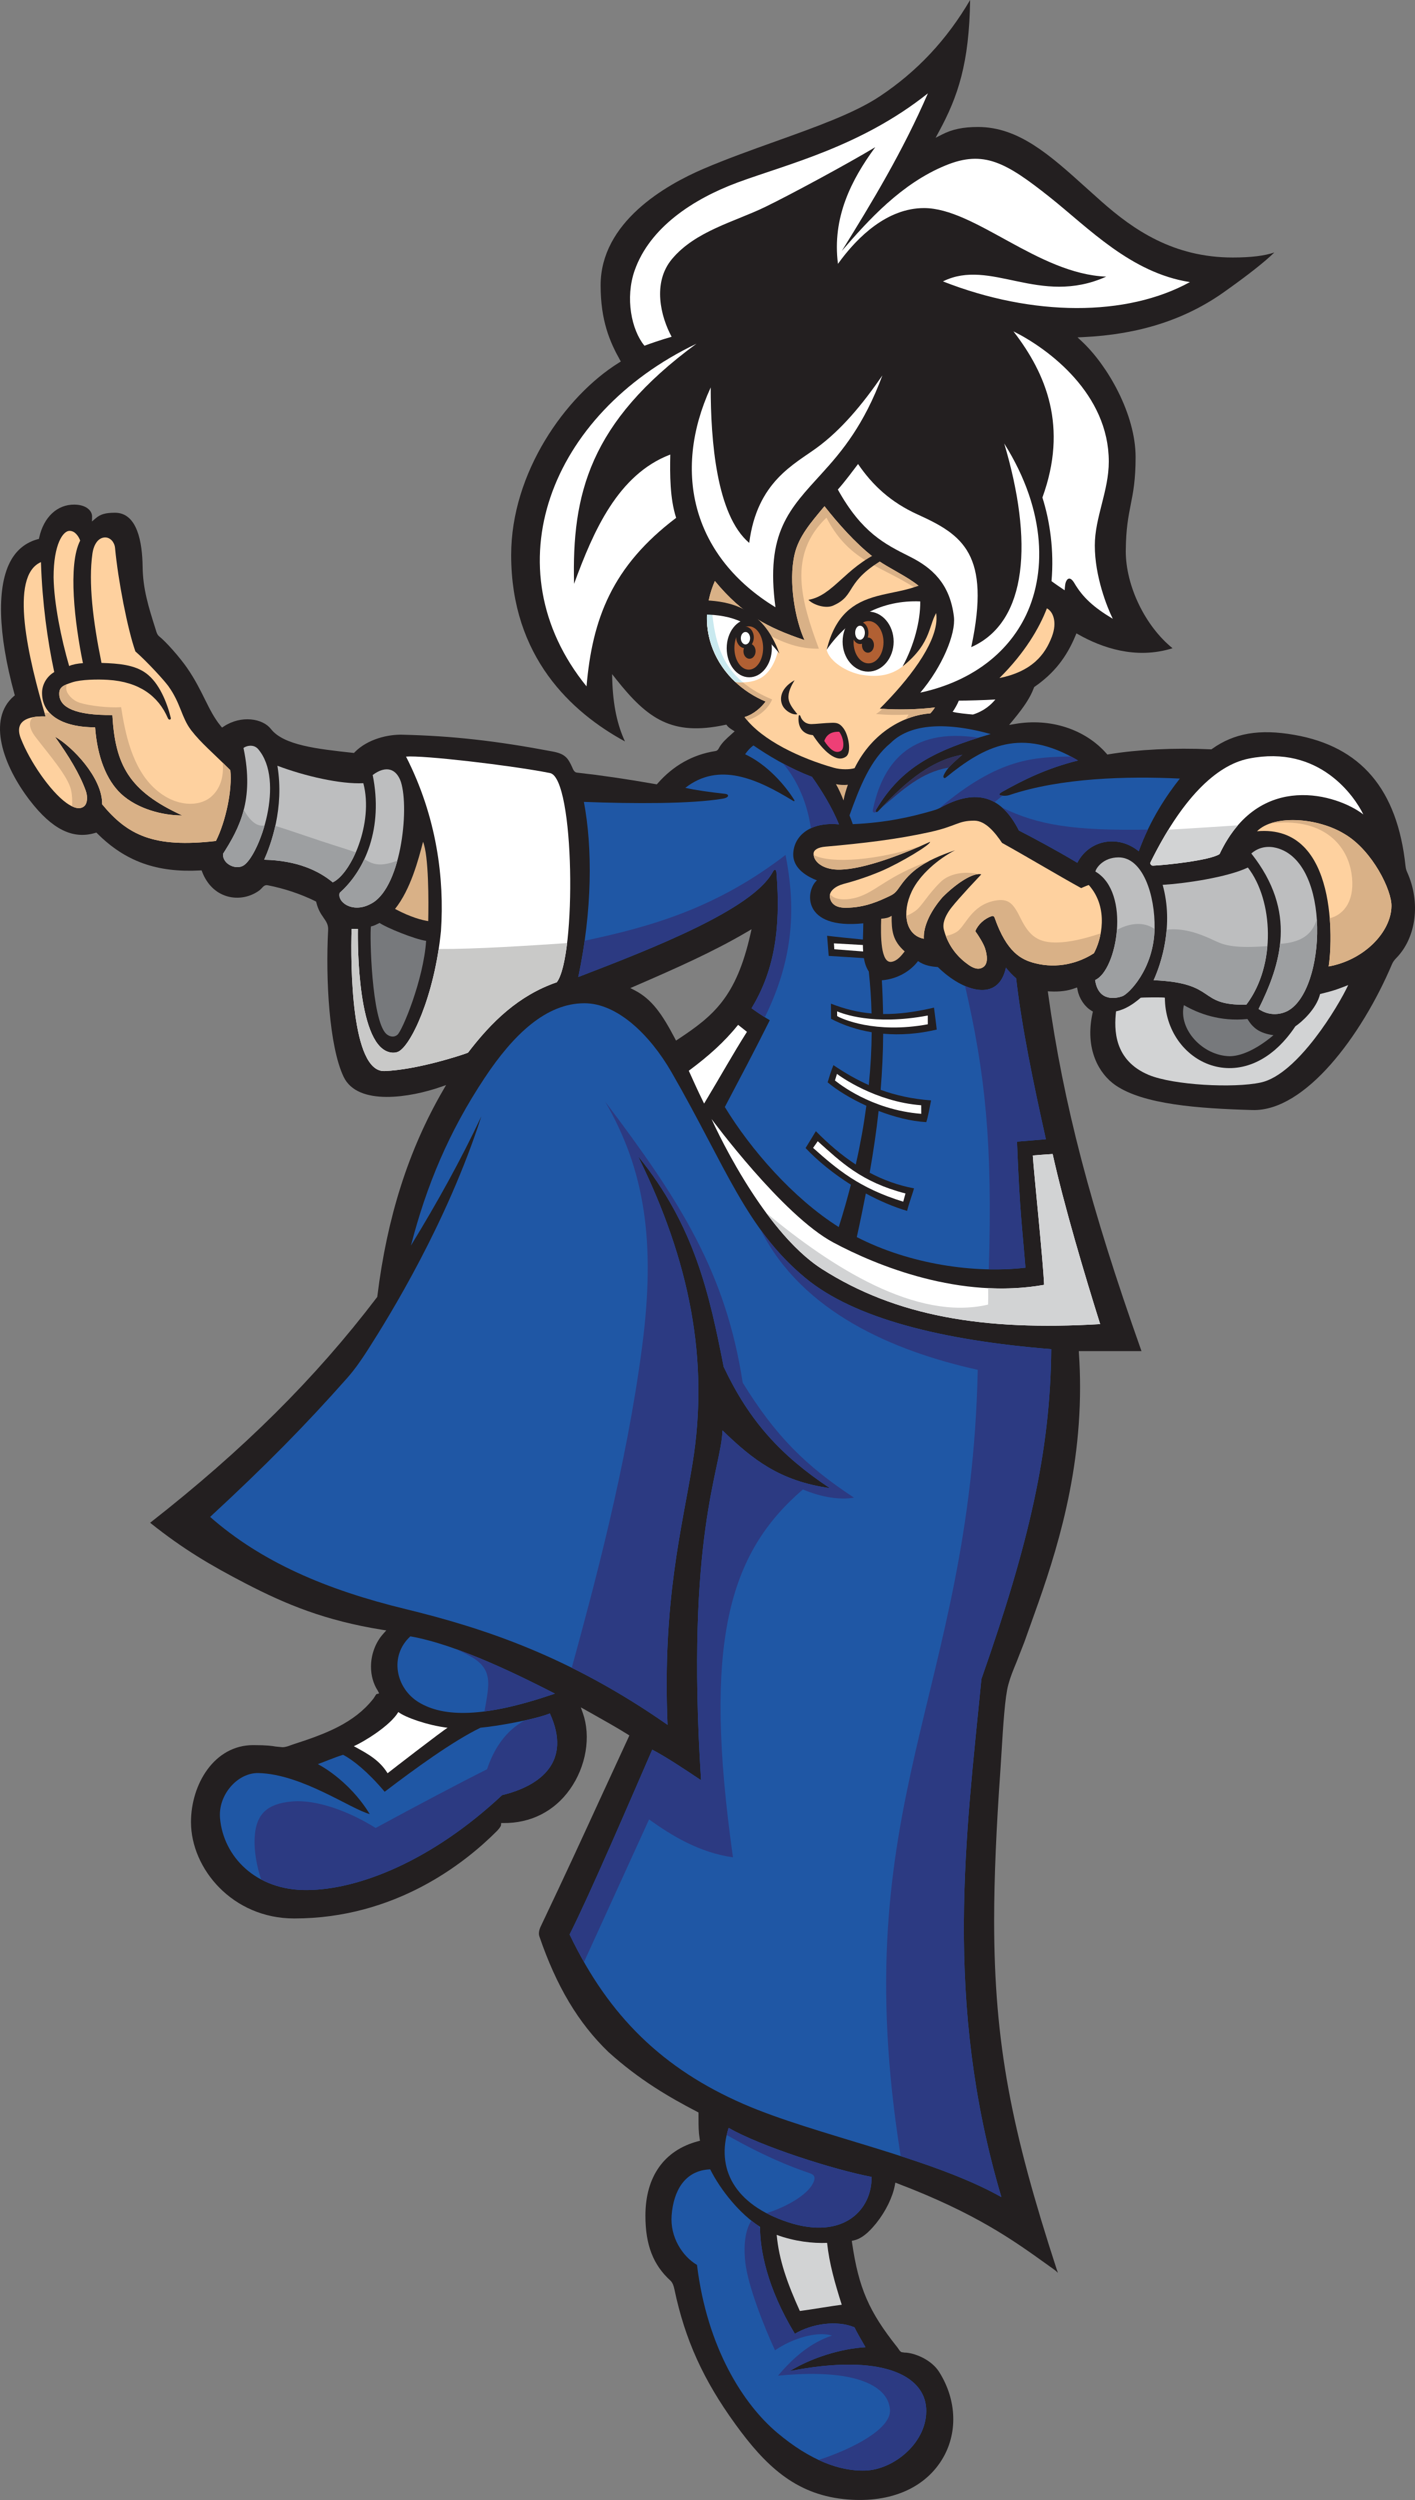 <?xml version="1.0" encoding="utf-8"?>
<!-- Generator: Adobe Illustrator 16.0.0, SVG Export Plug-In . SVG Version: 6.00 Build 0)  -->
<!DOCTYPE svg PUBLIC "-//W3C//DTD SVG 1.1//EN" "http://www.w3.org/Graphics/SVG/1.1/DTD/svg11.dtd">
<svg version="1.1" id="Layer_1" xmlns="http://www.w3.org/2000/svg" xmlns:xlink="http://www.w3.org/1999/xlink" x="0px" y="0px"
	 width="2857.766px" height="5045.642px" viewBox="0 0 2857.766 5045.642" enable-background="new 0 0 2857.766 5045.642"
	 xml:space="preserve">
<rect x="0" y="0" width="2857.766" height="5045.642" fill="#808080" stroke="none"/>
<g>
	<path fill="#231F20" d="M1032.349,1120.257c0-166.397,109.65-321.388,217.979-388.449l3.536-2.266l-2.101-3.601
		c-20.153-35.927-38.757-78.948-38.757-150.033c0-127.189,130.208-202.008,207.904-235.271
		c46.539-19.912,96.728-37.823,145.232-55.201c82.02-29.373,159.421-57.015,210.298-90.784
		C1852.17,144.437,1912.027,80.52,1959.268,0c-1.764,127.699-24.523,194.893-62.965,265.685l-6.709,12.37l12.527-6.372
		c20.977-10.821,42.856-15.38,73.209-15.38c82.178,0,145.425,56.961,218.533,122.902l31.775,28.412
		c62.952,55.412,143.605,112.105,264.056,112.105c36.622,0,64.591-3.438,83.986-10.182c-17.961,17.698-51.78,44.512-97.655,77.084
		c-79.908,57.839-174.557,88.544-289.381,93.819l-10.449,0.479l7.705,7.145c53.09,49.041,109.605,147.927,109.605,234.633
		c0,46.137-5.072,71.381-9.863,95.715c-4.698,23.854-9.601,48.537-9.973,92.062c0,0.583-0.057,1.064-0.057,1.652
		c0,70.87,39.287,151.471,94.469,196.17c-74.373,23.534-143.957-1.624-189.785-27.586l-4.314-2.426l-1.865,4.529
		c-18.445,44.433-43.793,76.285-82.303,103.071l-1.151,0.774l-0.509,1.279c-7.06,19.163-19,37.689-42.529,66.102l-7.58,9.141
		l11.658-2c71.052-12.498,141.979,10.449,185.152,59.893l1.604,1.865l2.352-0.479c58.287-9.754,133.428-13.513,206.164-10.127
		l1.568,0.104l1.176-0.825c44.721-32.012,96.006-40.806,166.48-28.415c134.604,23.536,207.982,110.083,224.418,264.568
		c0.7,6.343,1.842,9.169,3.311,12.526c27.539,60.824,18.503,132.097-21.96,173.329c-4.214,4.317-6.778,7.996-8.687,12.421
		c-61.045,143.906-175.225,297.375-281.734,294.338c-110.373-3.093-220.316-11.356-276.719-50.081
		c-32.951-22.604-62.422-72.738-46.269-145.559l0.688-3.093l-2.744-1.623c-13.939-8.315-25.032-24.814-28.229-41.982l-0.961-5.062
		l-4.902,1.681c-13.916,5.225-30.387,7.275-49.014,6.342l-5.252-0.293l0.745,5.25c30.759,221.333,85.454,430.672,188.497,720.96
		H2178.76l0.26,4.689c1.604,23.135,2.316,45.871,2.316,68.152c0,201.477-59.35,366.252-99.947,479.131l-12.629,35.371
		l-16.211,41.336c-6.178,14.982-11.566,27.828-15.994,43.898c-7.061,25.217-10.607,84.389-13.805,136.631l-2.553,39.953
		c-7.997,114.584-12.402,212.004-12.402,300.146c0,248.973,35.266,424.09,125.996,702.885l2.156,6.078
		c0.137,0.588,0.453,1.281,0.645,1.945c-2.508-2.424-5.252-4.877-8.076-6.877l-15.228-10.873
		c-66.917-47.977-142.827-102.457-300.09-162.375l-4.903-1.893l-0.982,5.117c-4.541,24.283-18.48,52.695-37.084,76.098
		c-17.002,21.244-31.178,32.145-45.941,35.422l-3.977,0.934l0.565,3.998c13.397,91.289,33.899,138.652,91.633,211.125l2.181,3.092
		c1.705,2.639,3.41,5.09,5.975,6.344l6.926,1.014h2.721c22.119,2.211,52.031,16.229,66.342,38.836
		c36.113,56.932,38.193,125.029,5.412,177.697c-37.266,59.891-109.707,88.68-198.652,79.004
		c-98.061-10.662-158.189-68.104-218.318-151.209c-65.009-89.689-101.822-171.143-123.014-272.08
		c-1.355-6.344-3.332-13.273-8.234-17.805c-34.838-31.693-50.348-72.1-50.348-130.871c0-78.762,37.775-132.096,106.398-150.246
		l3.783-0.936l-0.632-4.023c-2.271-14.152-2.271-25.535-2.271-41.232l-0.045-11.836l-2.328-1.199
		c-56.106-29.184-116.664-64.021-179.505-120.742c-60.829-58.529-105.177-132.814-139.675-233.779
		c-1.751-5.225-0.689-12.395,2.994-20.07c51.115-107.334,85.5-182.42,118.789-254.889l60.106-130.258l-3.253-2.078
		c-21.959-13.807-50.323-29.613-75.265-43.688l-19.565-10.955l3.92,11.008c17.057,47.846,6.789,108.59-26.094,154.699
		c-31.618,44.406-79.378,68.449-134.548,67.783l-4.111-0.055l-0.316,4.211c0,0.613-0.508,3.678-7.681,11.355
		c-65.755,66.127-206.458,177.088-409.99,177.088c-124.731,0-208.48-100.566-208.48-194.52c0-76.365,46.958-155.365,125.646-155.365
		c29.031,0,38.463,1.732,45.252,2.879l13.703,1.359c6.45,0,12.742-2.453,17.407-4.211l3.727-1.334
		c66.047-21.244,123.861-42.912,162.776-92.596l2.564-3.916c1.017-1.652,2.801-4.637,3.728-5.201
		c1.175-0.291,5.173-1.277,5.173-1.277l-2.564-5.275c-9.297-14.102-13.86-31.213-13.86-48.699c0-24.121,8.697-48.99,25.461-67.193
		l5.411-6.051l-8.021-1.197c-115.072-18.527-193.693-50.805-276.267-93.611c-70.984-36.861-125.758-69.031-192.654-122.42
		c188.09-147.049,333.809-291.697,457.964-454.871l0.745-0.908l0.135-1.172c19.689-160.029,63.145-296.125,132.898-416.226
		l5.942-10.21l-11.194,3.868c-59.281,20.682-167.26,39.659-195.851-20.818c-29.053-61.303-36.463-196.465-31.132-296.096
		c0.576-10.609-3.999-17.192-9.308-24.814c-5.038-7.304-10.844-15.566-14.47-30.466l-0.531-1.973l-1.762-0.934
		c-29.482-14.525-62.772-25.641-96.332-32.116c-5.569-1.04-9.003,2.931-11.749,6.022l-3.784,3.706
		c-18.842,14.341-43.558,19.057-65.868,12.66c-22.998-6.558-40.993-24.148-50.663-49.469l-1.095-2.905l-3.197,0.157
		c-87.16,4.744-151.129-18.336-207.474-74.602l-1.864-1.84l-2.452,0.719c-45.048,13.487-86.809-7.194-131.542-65.114
		c-55.091-71.299-86.595-164.187-32.86-210.727l2.18-1.784l-0.768-2.639c-33.719-123.008-36.068-219.04-6.744-270.483
		c12.312-21.535,30.329-35.636,53.622-42.032l2.508-0.641l0.587-2.612c9.116-41.523,36.521-67.033,71.323-66.632
		c12.697,0.158,23.247,3.838,29.539,10.312c3.942,4.079,5.999,8.905,5.942,14.021l-0.192,9.729l7.41-6.344
		c9.489-8.262,20.107-11.3,39.028-11.3c45.015,0,55.193,59.304,55.836,109.013c0.531,44.752,12.019,81.24,25.405,123.594
		l2.508,8.021c1.333,4.054,3.084,6.881,5.536,8.877c13.679,10.821,40.812,41.446,55.847,62.958
		c16.153,23.242,26.839,44.724,36.271,63.78c10.178,20.471,18.978,38.197,32.307,54.377l2.553,3.009l3.231-2.132
		c35.582-23.589,78.97-16.312,95.496,5.01c25.585,32.812,93.554,40.275,165.521,48.112l2.112,0.267l1.457-1.521
		c26.761-27.24,68.477-36.062,96.006-35.396c101.291,2.452,189.412,12.286,303.964,33.957c24.998,4.743,30.861,12.981,39.446,32.038
		c1.841,4.425,4.292,9.942,9.014,10.475c48.505,5.409,100.637,12.98,159.331,23.348l2.452,0.426l1.626-1.812
		c32.093-36.515,71.458-58.451,116.937-65.436c4.258-0.663,6.179-4.396,7.455-6.902l0.803-1.438
		c5.918-9.594,13.938-16.684,22.389-24.257l7.975-7.168l-4.823-3.036c-4.157-2.643-7.523-4.852-10.325-8.426l-1.648-2.077
		l-2.711,0.559c-106.646,22.736-155.874-11.567-219.844-92.222l-8.132-10.29l0.373,13.193c1.57,49.845,10.268,89.8,25.642,122.69
		C1154.64,1437.919,1032.349,1326.159,1032.349,1120.257 M1509.132,1880.585c-68.951,40.539-143.935,73.723-227.593,109.946
		l-8.505,3.652l8.257,4.211c35.243,18.123,55.926,48.27,81.828,97.553l2.168,4.238l4.022-2.612
		c71.966-47.551,117.647-85.426,146.272-212.219l2.236-9.914L1509.132,1880.585z"/>
	<path fill="#FFFFFF" d="M1391.088,2161.062c40.429-30.013,71.877-58.211,99.653-92.649c6.552,5.2,10.72,8.424,17.804,14.129
		c-28.195,44.326-52.775,88.73-86.517,144.781C1407.445,2197.631,1403.266,2187.795,1391.088,2161.062"/>
	<path fill="#BDBEBF" d="M560.254,1545.494c14.154,85.932-13.115,158.855-26.726,189.694
		c65.855,1.626,109.198,21.457,138.512,45.684c36.893-17.404,83.003-119.009,61.767-200.168
		C687.978,1583.047,615.537,1566.442,560.254,1545.494"/>
	<path fill="#BDBEBF" d="M2348.109,1785.831c22.604,80.706-2.371,157.71-18.232,192.518c131.272,5.651,85.861,51.099,187.199,49.443
		c61.088-80.467,54.152-211.441,3.141-276.906C2479.381,1770.478,2393.43,1783.273,2348.109,1785.831"/>
	<path fill="#BDBEBF" d="M2600.283,2040.506c78.201-41.445,89-300.2-22.276-329.172c-17.091-4.451-35.673-1.975-50.81,11.247
		c93.396,118.104,59.812,222.744,14.605,313.846C2562.701,2050.343,2584.027,2048.581,2600.283,2040.506"/>
	<path fill="#FED19F" d="M2810.209,1829.757c1.49-31.958-38.408-113.253-94.301-146.25c-53.734-33.133-142.701-40.22-177.246-5.784
		c166.266-14.952,151.818,231.648,144.68,272.855C2755.299,1937.596,2809.01,1881.224,2810.209,1829.757"/>
	<path fill="#BDBEBF" d="M746.571,1825.359c63.009-28.176,80.71-191.963,63.11-247.322c-9.138-26.548-29.799-34.036-56.988-13.885
		c21.541,106.453-14.81,191.905-66.681,237.751C680.172,1819.92,710.91,1843.401,746.571,1825.359"/>
	<path fill="#D9B187" d="M854.414,1698.939c-9.149,35.131-24.93,96.087-56.615,135.561c32.939,17.433,55.113,22.657,67.064,24.575
		C865.766,1819.096,865.947,1727.459,854.414,1698.939"/>
	<path fill="#BDBEBF" d="M2212.309,1759.042c72.498,42.513,43.445,200.063-0.633,218.934c6.609,45.046,43.016,37.023,54.955,32.759
		c12.584-4.449,63.598-54.56,65.201-136.28c1.277-68.821-24.15-144.225-72.928-144.036
		C2227.344,1730.577,2213.225,1752.911,2212.309,1759.042"/>
	<path fill="#BDBEBF" d="M491.812,1509.963c22.287,105.177-8.958,162.402-41.446,213.339c-1.355,21.08,27.077,33.637,42.462,22.87
		c31.448-21.913,83.635-170.055,28.465-234.344C510.416,1499.194,492.184,1507.805,491.812,1509.963"/>
	<path fill="#77797C" d="M749.124,1869.789c-2.553,16.791,1.073,189.296,31.087,216.963c4.846,4.317,13.939,8.503,22.275,1.867
		c9.806-7.679,52.99-111.414,58.107-189.751c-22.818-3.037-81.478-27.106-93.926-36.114
		C761.143,1865.152,757.177,1868.137,749.124,1869.789"/>
	<path fill="#FFFFFF" d="M779.115,2120.894c5.647,2.88,14.899,5.519,23.823,2.318c25.834-9.567,74.418-111.491,87.646-244.146
		c7.217-105.576-8.404-230.368-70.533-352.043c32.735-3.093,211.529,17.512,290.715,33.185
		c50.166,9.888,53.52,370.913,13.702,422.274c-77.942,26.813-132.548,80.974-179.324,142.145
		c-14.956,5.863-104.353,34.678-168.594,37.049c-67.46,2.505-68.657-215.122-66.443-286.795h12.742
		C722.849,1874.88,717.777,2090.241,779.115,2120.894"/>
	<path fill="#77797C" d="M2391.002,2028.645c-11.433,48.564,37.604,101.979,92.457,103.099
		c21.836-0.133,52.425-12.261,88.516-42.432c-29.099-3.971-41.738-15.086-52.639-32.677
		C2463.656,2062.311,2420.111,2045.386,2391.002,2028.645"/>
	<path fill="#D2D3D4" d="M2303.784,2013.721c-14.765,12.713-31.019,23.613-49.781,27.427c-4.19,36.514-4.45,98.831,65.991,128.364
		c49.5,20.654,171.971,27.133,226.508,15.243c74.418-16.178,157.523-155.685,176.342-196.623
		c-17.734,6.797-24.422,10.263-56.75,18.046c-7.389,30.411-37.605,57.01-49.918,65.142
		c-102.682,153.979-263.107,74.711-263.559-57.653C2350.482,2012.466,2305.977,2013.028,2303.784,2013.721"/>
	<path fill="#FFFFFF" d="M2463.127,1723.675c79.794-169.466,238.786-119.969,290.308-79.855
		c-17.317-35.61-88.437-141.504-231.513-112.72c-67.109,13.435-135.881,82.76-198.324,209.206c-1.684,3.357,1.807,7.037,4.948,6.851
		C2352.934,1746.172,2444.736,1736.521,2463.127,1723.675"/>
	<path fill="#FFFFFF" d="M1642.131,2316.772c48.064,42.807,92.979,81.163,182.08,108.562l4.496-16.605
		c-90.107-23.188-131.236-64.556-177.189-105.39L1642.131,2316.772z"/>
	<path fill="#FFFFFF" d="M1686.299,2180.679c6.213,4.851,72.441,59.17,174.285,67.329l-0.101-17.3
		c-92.436-6.984-163.872-58.479-170.107-63.303L1686.299,2180.679z"/>
	<path fill="#FFFFFF" d="M1690.727,2050.688c8.258,5.306,76.812,36.383,183.086,16.581l-0.057-17.673
		c-110.983,20.898-173.484-4.425-183.108-8.396L1690.727,2050.688z"/>
	<path fill="#FFFFFF" d="M1437.029,2258.4c0,0,143.245,194.255,245.678,249.109c88.674,47.576,257.391,115.728,425.973,85.609
		c-2.123-50.482-21-229.114-22.818-261.045c15.566-1.358,21.598-1.681,40.09-2.985c22.932,103.817,65.201,245.455,95.959,343.3
		c-236.369,14.205-412.553-16.152-561.49-110.906C1536.107,2482.319,1437.029,2258.4,1437.029,2258.4"/>
	<path fill="#FFFFFF" d="M804.463,3455.341c-16.368,27.775-69.889,60.186-89.882,68.953c26.681,14.502,51.498,27.51,68.183,54.59
		c6.235-5.014,111.898-86.627,121.172-91.77C862.671,3481.968,818.639,3466.191,804.463,3455.341"/>
	<path fill="#1F57A5" d="M2382.902,1571.373c-105.312-5.17-240.662-1.677-344.27,33.264c-6.924,2.348-18.277,1.548-19.803-0.505
		c-1.547-2.106,2.588-4.559,6.688-6.823c40.734-22.71,86.945-46.246,151.773-62.426c-114.666-67.699-188.281-29.77-267.016,34.305
		c-3.625,2.959-6.055-0.479-4.529-4.078c6.18-14.713,19.666-25.561,37.74-41.817c-71.334,12.313-126.854,68.098-170.006,113.971
		c-2.926,3.196-7.037,1.813-3.727-3.706c50.583-84.784,116.529-118.715,231.037-152.087
		c-99.98-27.479-166.459-17.295-201.928,17.992c-40.463,33.078-62.049,87.236-83.217,146.222c1.863,4.265,4.846,12.448,6.721,17.673
		c67.877-2.906,118.98-15.006,158.799-26.495c5.604-1.572,11.703-3.278,16.368-5.915c77.671-43.154,126.493-21.11,160.269,45.282
		c27.482,14.021,75.129,39.502,117.998,65.145c23.507-45.953,81.771-57.761,124.041-23.27
		C2322.547,1654.801,2357.26,1603.544,2382.902,1571.373"/>
	<path fill="#FFFFFF" d="M1742.677,1907.268l-58.435-3.333l0.758,11.915l58.207,4.475
		C1742.892,1916.061,1742.723,1911.717,1742.677,1907.268"/>
	<path fill="#1F57A5" d="M2112.306,2299.262c-25.11-112.561-48.403-223.999-60.106-324.804
		c-6.574-5.305-16.412-15.778-20.648-21.616c-14.979,71.034-86.518,48.938-137.405-1.013c-11.646-0.907-26.896-2.717-40.112-12.072
		c-13.646,18.31-39.186,35.929-73.029,38.779c1.334,23.244,2.125,45.766,2.553,68.075c31.031,0.293,64.343-3.998,102.783-12.954
		c1.332,11.676,3.965,29.745,5.49,44.298c-37.107,8.797-73.571,11.409-108.137,8.37c-0.238,38.169-2,75.669-5.117,113.279
		c30.544,11.059,63.732,18.47,101.844,21.321c-2.395,12.234-6.766,36.488-9.759,43.845c-30.974-1.73-64.558-10.42-96.187-22.574
		c-4.45,40.406-10.482,81.506-18.051,124.685c27.291,14.448,56.932,25.428,89.555,31.559c-2.338,9.277-9.725,28.174-13.939,45.472
		c-26.781-7.835-55.361-19.962-83.363-35.183c-5.524,28.308-11.488,57.466-18.266,88.037
		c106.623,54.878,238.052,73.939,340.608,61.757c-6.631-84.199-11.251-107.229-17.079-254.358
		C2053.939,2304.165,2095.994,2300.676,2112.306,2299.262"/>
	<path fill="#1F57A5" d="M1626.938,2317.042c4.371-6.665,12.82-20.979,20.797-34.014c24.761,25.162,51.385,48.245,80.596,67.302
		c9.23-40.646,16.268-80.148,21.385-118.583c-31.211-14.204-59.067-31.211-78.203-47.336c1.672-5.891,7.67-25.322,11.67-34.651
		c23.326,15.754,46.674,29.241,71.436,40.22c3.727-36.541,5.592-72.149,5.862-106.64c-29.269-4.852-56.876-13.913-82.099-27.106
		l-0.182-30.573c27.314,10.664,53.916,17.3,82.01,19.778c-0.689-28.998-2.633-57.119-5.547-84.601
		c-5.162-7.676-8.201-16.924-9.963-27.08l-71.064-4.529l-3.195-40.619c15.351,2.023,50.809,5.596,72.283,7.62
		c0.293-11.219,0.801-22.334,0.801-32.704c-124.741,12.929-117.037-66.288-93.689-86.678c-35.74-14.1-48.211-33.984-47.815-53.04
		c0.825-35.317,32.284-65.621,92.413-60.053c-14.504-35.368-35.402-68.952-54.48-95.847c-48.189-18.229-90.086-44.086-118.18-63.382
		c-5.659,3.68-12.289,10.742-16.898,17.776c44.992,21.085,80.914,62.745,99.303,92.385c1.176,1.731-0.236,2.956-1.965,1.892
		c-73.989-45.261-150.328-79.323-218.115-26.52c20.797,4.743,50.889,8.901,79.784,12.019c10.313,1.12,8.155,7.944-4.056,9.837
		c-63.326,10.741-179.912,10.315-280.616,6.503c17.542,91.77,17.113,219.468-11.353,353.48
		c151.716-58.29,352.605-136.678,392.988-212.216c4.023-7.517,6.824-3.625,7.242,0.934c9.76,118.77-6.417,202.034-50.312,274.292
		c8.313,6.027,22.061,15.674,36.881,24.177c-30.273,60.745-61.01,118.638-90.774,175.167
		c51.894,85.214,137.37,183.807,230.044,242.283c9.251-29.052,17.35-57.517,24.523-85.505
		C1684.436,2369.548,1652.479,2344.12,1626.938,2317.042"/>
	<path fill="#FED19F" d="M2198.9,1786.176c-4.653,1.415-11.432,4.718-15.373,6.238c-46.348-25.506-107.945-62.45-159.738-91.211
		c-13.995-20.708-33.367-44.908-56.266-44.908c-33.311,0-35.502,11.192-89.791,23.107c-66.297,14.632-134.717,22.708-210.762,29.372
		c-14.809,1.333-23.879,6.344-23.879,14.444c0,17.087,20.738,32.839,54.006,31.934c49.521-1.306,127.295-31.292,181.268-56.105
		c1.863,5.303-59.994,42.565-98.062,58.823c-33.549,14.394-65.132,23.188-76.497,26.094c-17.102,4.534-29.256,14.979-27.9,26.068
		c1.332,11.248,9.217,22.096,31.527,22.096c40.304,0,70.047-14.58,89.77-23.883c10.109-4.662,13.645-9.675,20.311-19.109
		c21.111-30.334,46.539-51.07,111.367-73.086c-34.228,17.541-71.436,49.418-87.318,82.788
		c-20.853,43.656-12.527,88.731,24.23,95.849c-1.424-26.976,15.769-58.721,37.977-84.123c27.777-27.932,62.365-50.428,78.045-45.816
		c-38.701,40.939-60.186,65.567-66.049,75.058c-5.84,9.383-13.058,22.949-9.443,36.861c9.07,34.597,30.127,57.146,50.438,71.113
		c10.291,7.116,20.682,10.342,29.686,3.597c8.98-6.743,7.861-22.574,2.937-37.556c-3.389-9.995-13.352-25.907-19.644-34.435
		c5.467-13.515,18.311-25.242,32.758-30.253c2.136-0.719,4.926-0.641,6.236,3.065c24.546,69.968,53.791,84.867,81.986,91.956
		c44.586,11.247,87.397,0,118.507-20.203C2224.012,1897.456,2240.561,1832.82,2198.9,1786.176"/>
	<path fill="#D9B187" d="M1800.783,1848.28c-5.873,4.025-12.324,5.305-21.111,5.917c-1.289,34.838-1.018,91.128,21.236,86.997
		c11.601-2.104,19.383-12.393,26.264-21.003C1802.434,1898.495,1800.513,1877.679,1800.783,1848.28"/>
	<path fill="#FED19F" d="M465.209,1554.503c-35.39-35.425-59.383-55.015-79.208-80.789c-19.779-25.854-20.853-54.213-46.065-89.022
		c-8.449-11.674-42.507-48.936-66.522-69.967c-15.645-44.38-35.028-143.637-41.05-208.778c-1.039-11.596-9.646-21.512-20.366-21.271
		c-12.629,0.372-22.389,12.34-25.349,32.812c-8.201,57.786,0.915,135.214,18.367,220.453c35.154,1.173,66.985,3.759,90.357,21.163
		c25.857,19.165,41.716,57.678,49.578,89.823c0.926,3.598-3.84,5.437-5.941,0.479c-19.226-44.619-57.711-73.403-121.037-77.296
		c-20.525-1.279-53.973-0.905-72.261,5.064c-18.288,6.049-27.032,9.649-26.037,25.216c1.649,25.187,31.368,41.365,107.222,40.833
		c5.84,100.777,33.459,153.391,141.188,202.567c-38.858,0.162-90.413-12.741-123.996-43.952
		c-28.94-27.586-47.364-73.19-52.029-133.935c-58.05,0.241-107.143-20.418-107.143-69.301c0-19.803,12.335-35.182,24.625-42.111
		c-13.623-63.891-24.15-138.601-26.839-222.002c-64.953,28.494-25.349,194.547,9.296,311.453
		c-35.978-1.227-63.799,9.141-49.895,44.616c18.526,47.23,59.79,106.695,91.69,129.751c15.057,10.9,27.878,14.286,36.497,6.637
		c6.281-5.677,7.196-19.189,2.745-31.505c-12.641-34.65-34.713-70.206-62.106-108.639c34.589,19.535,96.276,82.972,95.361,136.545
		c51.284,62.104,104.002,88.623,229.818,73.964C455.878,1658.132,469.524,1593.711,465.209,1554.503"/>
	<path fill="#FED19F" d="M161.945,1090.993c-3.016-8.077-10.132-19.591-21.542-19.591c-12.899,0-32.193,26.36-32.193,93.823
		c0.938,53.012,15.295,123.483,31.448,178.979c6.247-3.039,18.639-5.385,27.833-5.758
		C150.965,1257.847,136.675,1140.249,161.945,1090.993"/>
	<path fill="#1F57A5" d="M2123.127,2722.949c-222.418-17.883-398.344-62.555-496.189-143.396
		c-120.201-99.283-160.449-223.866-270.562-415.292c-44.031-76.414-110-139.452-175.992-139.452
		c-77.186,0-143.098,62.478-201.611,150.649c-72.34,108.905-117.32,216.905-148.825,338.395
		c53.995-88.225,101.709-174.502,142.217-260.887c-69.245,214.935-184.713,401.671-229.039,470.97
		c-12.177,18.98-25.8,39.049-41.863,57.176c-83.647,94.484-165.228,177.354-276.911,280.422
		c103.234,90.676,233.726,146.889,394.717,185.99c160.912,39.102,332.905,96.674,529.151,233.676
		c-10.687-250.305,29.595-398.633,50.561-528.201c33.538-207.523-5.218-407.189-110.237-619.566
		c114.982,140.838,144.408,280.531,173.01,425.207c51.205,108.59,114.801,178.795,214.432,244.789
		c-102.082-14.42-156.619-58.424-216.805-116.451c-2.823,79.668-74.836,211.846-43.33,705.955
		c-35.086-23.43-70.205-46.777-98.57-61.652c-45.42,104.377-126.424,292.98-166.91,373.02
		c79.163,165.6,189.005,271.416,350.957,342.021c146.724,63.836,377.096,107.016,521.107,188.014
		c-117.489-396.924-71.119-730.736-40.304-1045.678C2078.587,3113.96,2121.398,2927.835,2123.127,2722.949"/>
	<path fill="#1F57A5" d="M1120.729,3418.187c-66.625-34.037-194.778-98.512-291.958-115.596
		c-43.185,39.658-29.381,104.963,16.944,133.08C895.881,3466.138,977.654,3467.47,1120.729,3418.187"/>
	<path fill="#1F57A5" d="M692.938,3541.621c-18.65,5.811-35.741,13.486-51.036,18.846c26.523,13.992,72.464,47.814,104.827,100.805
		c-38.271-9.865-137.213-80.869-224.961-82.76c-41.896-0.908-81.558,43.924-77.4,91.047
		c6.744,77.324,71.967,146.064,175.856,145.104c103.958-0.799,251.134-58.293,393.949-191.639
		c78.575-19.006,140.76-68.209,96.378-164.828c-34.012,13.221-107.73,25.748-140.15,28.811
		c-55.802,27.057-132.626,82.895-193.5,129.273C742.357,3575.203,712.367,3551.804,692.938,3541.621"/>
	<path fill="#1F57A5" d="M1760.209,4393.556c-77.502-14.846-223.944-61.838-288.66-98.914
		c-26.172,81.455,10.936,154.832,120.801,190.654C1704.236,4521.681,1761.541,4458.912,1760.209,4393.556"/>
	<path fill="#1F57A5" d="M1434.341,4378.31c-51.601,2.053-74.091,43.633-77.909,92.836c-3.389,43.791,21.621,82.623,51.262,100.109
		c20.412,167.332,93.633,281.277,162.188,338.875c67.03,56.373,127.058,77.645,177.167,76.176
		c59.055-1.729,127.137-58.102,123.51-125.324c-3.625-66.5-88.809-112.049-275.328-75.586
		c43.488-26.498,101.709-45.076,152.722-48.115c-9.015-15.539-18.017-31.156-22.175-40.113
		c-36.033-15.004-86.414-7.25-120.426,12.98c-57.814-95.209-70.42-171.996-70.42-215.76
		C1494.153,4468.587,1455.137,4419.968,1434.341,4378.31"/>
	<path fill="#D2D3D4" d="M1670.439,4526.744c-28.682,1.227-65.912-2.959-101.846-16.178c4.723,50.428,20.977,96.619,46.777,153.631
		c19.779-2.451,68.984-10.822,84.607-12.635C1686.162,4607.798,1674.754,4568.138,1670.439,4526.744"/>
	<path fill="#D9B187" d="M1712.449,1583.847c-7.467,0.936-17.883,0.268-24.096-1.226c5.514,9.597,11.354,22.364,15.25,32.919
		C1705.683,1603.918,1709.354,1592.379,1712.449,1583.847"/>
	<path fill="#FFFFFF" d="M1660.316,954.874c39.662-43.553,84.574-96.941,121.772-197.16
		c-40.745,59.438-83.343,109.815-131.315,145.183c-46.598,34.387-121.84,69.032-137.621,192.84
		c-66.387-56.054-77.795-207.258-77.795-313.82c-79.807,173.942-33.617,343.565,130.785,443.705
		C1545.754,1074.521,1594.314,1027.449,1660.316,954.874"/>
	<path fill="#FFFFFF" d="M1406.621,693.667c-296.759,141.77-415.537,453.111-222.047,691.609
		c11.692-135.854,51.272-242.066,180.997-340.129c-12.686-38.754-12.686-88.117-11.827-127.776
		c-106.216,40.486-155.659,155.63-194.336,261.019C1154.854,998.264,1189.951,852.494,1406.621,693.667"/>
	<path fill="#FFFFFF" d="M1874.05,188.336c-135.699,107.975-284.208,142.945-384.37,179.969
		c-90.041,33.367-177.336,90.916-207.848,177.325c-19.676,55.866-6.404,120.609,19.724,152.14
		c13.159-4.852,31.821-11.435,54.876-18.071c-21.824-40.193-39.525-109.015,0.938-157.15c47.387-56.4,126.549-74.978,188.385-105.04
		c52.029-25.271,166.209-86.973,221.978-120.505c-48.596,65.941-87.374,142.545-75.378,235.54
		c39.445-55.041,100.004-112.585,173.812-112.585c102.591,0,230.202,132.948,367.979,138.388
		c-135.168,60.555-233.015-38.248-329.787,9.594c181.798,71.403,370.961,71.565,498.799,1.414
		c-119.468-18.579-205.023-109.55-283.283-171.652c-88.277-70.018-133.135-95.395-209.868-63.94
		c-89.397,36.54-155.976,110.266-209.926,172.768C1761.756,407.351,1823.568,304.761,1874.05,188.336"/>
	<path fill="#FFFFFF" d="M1853.547,1038.486c-54.639-24.762-91.418-59.201-120.607-101.953
		c-10.527,13.781-25.924,34.812-40.801,51.496c48.381,87.05,94.729,110.08,145.369,135.402
		c44.054,22.042,81.025,53.839,89.023,121.274c4.078,34.81-23.778,101.415-67.855,153.205
		c91.362-19.643,168.875-69.62,209.971-149.26c44.642-86.572,46.461-215.23-40.508-353.592
		c58.209,195.667,48.584,360.043-66.612,411.057C2001.773,1117.752,1943.531,1079.347,1853.547,1038.486"/>
	<path fill="#FFFFFF" d="M2046.743,668.744c66.545,85.956,110.396,192.786,58.524,335.41
		c15.25,47.737,23.779,107.549,18.391,168.771c7.625,5.838,26.545,18.419,26.545,18.419s0.645-10.979,1.818-14.846
		c2.746-8.982,9.094-14.341,17.939,0.667c16.604,28.146,38.326,48.403,77.457,71.751c-11.646-23.51-36.328-85.665-36.328-147.979
		c0-56.427,28.252-110.056,28.252-169.252C2239.342,794.923,2118.123,704.273,2046.743,668.744"/>
	<path fill="#FFFFFF" d="M2010.279,1411.771c-22.716,1.386-58.05,2.319-73.83,2.319c-2.451,6.342-8.98,18.364-12.584,22.467
		c7.941,2.509,31.076,4.72,41.129,5.572C1988.15,1434.802,2001.773,1421.951,2010.279,1411.771"/>
	<path fill="#2C3A82" d="M1586.531,1725.484c-138.59,106.351-268.076,144.039-405.696,173.146
		c-3.434,24.039-7.749,48.561-12.979,73.268c151.716-58.29,352.605-136.678,392.988-212.216c4.023-7.517,6.824-3.625,7.242,0.934
		c9.76,118.77-6.417,202.034-50.312,274.292c6.393,4.64,15.938,11.383,26.885,18.124
		C1605.621,1929.787,1606.153,1825.652,1586.531,1725.484"/>
	<path fill="#2C3A82" d="M1637.715,1671.62c14.57-6.826,33.504-10.023,56.717-7.865c-14.504-35.368-35.402-68.952-54.48-95.847
		c-20.842-7.861-40.439-17.271-58.322-26.813C1612.682,1577.45,1630.835,1624.334,1637.715,1671.62"/>
	<path fill="#2C3A82" d="M1769.697,1638.808c-1.277-0.428-1.809-2.186,0.057-5.251c46.799-78.44,106.883-113.357,206.276-144.568
		c-141.403-21.991-194.767,56.212-213.212,145.717C1761.756,1639.502,1765.326,1641.448,1769.697,1638.808"/>
	<path fill="#31305A" d="M1943.486,1523.292c-67.866,11.646-121.273,62.661-163.442,107.094
		c43.128-36.409,80.79-72.046,135.981-81.16C1923.098,1541.175,1932.394,1533.261,1943.486,1523.292"/>
	<path fill="#2C3A82" d="M2024.773,1605.812c-2.982-0.241-5.355-0.882-5.943-1.681c-1.547-2.106,2.588-4.559,6.688-6.823
		c40.734-22.71,86.945-46.246,151.773-62.426c-4.879-2.931-9.703-5.568-14.504-8.074c-72.656,1.469-144.589,1.84-265.445,104.243
		c0.08,0,0.137,0,0.192-0.105c46.292-25.75,82.359-28.122,111.085-11.915L2024.773,1605.812z"/>
	<path fill="#2C3A82" d="M2023.768,1629.824c12.9,11.302,24.139,26.842,34.035,46.404c27.482,14.021,75.129,39.502,117.998,65.145
		c23.507-45.953,81.771-57.761,124.041-23.27c5.547-15.325,11.76-29.907,18.346-43.739
		C2170.096,1676.845,2096.74,1665.754,2023.768,1629.824"/>
	<path fill="#2C3A82" d="M2123.127,2722.949c-222.418-17.883-398.344-62.555-496.189-143.396
		c-36.08-29.824-64.873-61.917-90.673-97.391c83.851,166.504,268.405,244.762,438.433,282.53
		c-14.312,658.748-270.088,870.857-155.637,1586.885c74.396,24.096,145.741,50.4,203.373,82.758
		c-117.489-396.924-71.119-730.736-40.304-1045.678C2078.587,3113.96,2121.398,2927.835,2123.127,2722.949"/>
	<path fill="#2C3A82" d="M1621.527,3006.146c38.203,16.102,75.412,21.379,103.256,16.527
		c-97.654-64.156-158.562-124.607-224.79-231.996c-34.013-221.012-124.641-365.05-277.917-567.433
		c80.654,138.228,102.263,284.555,74.78,494.402c-31.606,242.043-97.18,484.432-142.115,648.434
		c61.97,30.652,126.346,68.285,193.478,115.119c-10.687-250.305,29.595-398.633,50.561-528.201
		c33.538-207.523-5.218-407.189-110.237-619.566c114.982,140.838,144.408,280.531,173.01,425.207
		c51.205,108.59,114.801,178.795,214.432,244.789c-102.082-14.42-156.619-58.424-216.805-116.451
		c-2.823,79.668-74.836,211.846-43.33,705.955c-35.086-23.43-70.205-46.777-98.57-61.652
		c-45.42,104.377-126.424,292.98-166.91,373.02c9.229,19.406,19.011,37.795,29.132,55.574l131.385-287.781
		c44.664,32.037,101.064,66.928,169.463,76.496C1419.091,3315.65,1471.335,3135.044,1621.527,3006.146"/>
	<path fill="#2C3A82" d="M1120.729,3418.187c-46.8-23.963-124.042-62.795-199.522-89.771c33.312,15.41,50.369,25.188,59.541,43.715
		c9.251,19.43,5.061,41.393-2.35,81.932C1017.584,3449.105,1064.361,3437.564,1120.729,3418.187"/>
	<path fill="#2C3A82" d="M1014.173,3623.023c78.575-19.006,140.76-68.209,96.378-164.828c-12.798,5.012-31.211,9.914-51.013,14.207
		c-38.858,21.029-62.263,57.652-75.886,98.43c-56.74,28.363-149.345,77.512-225.006,118.504
		c-57.339-35.93-121.625-57.359-167.633-53.627c-54.209,4.451-72.52,27.773-76.304,67.541c-2.858,30.146,4.451,66.475,12.877,89.982
		c25.801,13.701,56.899,21.828,92.639,21.43C724.182,3813.863,871.358,3756.369,1014.173,3623.023"/>
	<path fill="#2C3A82" d="M1467.607,4309.011c42.643,23.879,96.117,52.295,161.578,74.947c10.449,3.707,21.158,5.467,12.9,22.258
		c-11.895,24.016-53.148,47.629-93.926,60.611c13.104,6.9,27.822,13.111,44.189,18.469c111.887,36.385,169.191-26.385,167.859-91.74
		c-77.502-14.846-223.944-61.838-288.66-98.914C1470.002,4299.494,1468.726,4304.345,1467.607,4309.011"/>
	<path fill="#2C3A82" d="M1870.559,4860.982c-3.625-66.5-88.809-112.049-275.328-75.586
		c43.488-26.498,101.709-45.076,152.722-48.115c-9.015-15.539-18.017-31.156-22.175-40.113
		c-36.033-15.004-86.414-7.25-120.426,12.98c-56.188-92.514-69.618-167.49-70.363-211.871c-1.039-2.131-2.078-4.131-3.096-5.943
		c-4.823-3.197-9.545-6.637-14.255-10.367c-10.427,14.686-17.136,43.816-12.233,85.398c5.377,45.631,36.406,125.777,59.812,176.182
		c34.701-23.855,84.617-39.209,115.196-29.746c-45.851,15.326-79.614,46.324-109.312,81.027
		c50.719-5.066,120.551-7.168,169.17,9.916c33.266,11.539,55.338,31.025,57.146,58.934c2.508,38.191-74.307,78.439-144.093,101.199
		c34.069,15.832,65.46,22.203,93.724,21.43C1806.104,4984.578,1874.186,4928.205,1870.559,4860.982"/>
	<path fill="#9D9FA1" d="M735.907,1733.908c-12.922,27.639-30.284,50.644-49.895,67.995c-5.84,18.017,24.897,41.498,60.559,23.456
		c26.252-11.729,44.664-47.1,55.915-88.333C770.179,1749.103,754.489,1746.117,735.907,1733.908"/>
	<path fill="#9D9FA1" d="M648.431,1697.474c-34.114-11.222-69.888-23.854-92.492-30.599c-6.63,30.011-15.995,53.786-22.411,68.313
		c65.855,1.626,109.198,21.457,138.512,45.684c15.781-7.464,33.267-30.358,46.438-60.529
		C701.307,1714.186,675.507,1706.456,648.431,1697.474"/>
	<path fill="#9D9FA1" d="M492.828,1746.172c13.318-9.303,30.431-41.424,41.524-80.203c-11.093,2.239-25.936-2.64-42.066-31.691
		c-8.901,35.074-25.213,62.878-41.92,89.024C449.011,1744.382,477.443,1756.938,492.828,1746.172"/>
	<path fill="#D9B187" d="M436.111,1697.312c19.768-39.181,33.413-103.602,29.098-142.81c-5.411-5.411-10.505-10.425-15.43-15.114
		c2.688,27.508-4.666,53.602-25.032,70.101c-22.275,17.99-68.499,20.844-110.904-16.793
		c-47.229-41.873-61.146-113.677-69.244-165.413c-25.665,1.76-63.653-2.799-82.812-8.689c-16.266-4.931-27.133-18.897-27.878-27.452
		c-0.373-3.198,0.158-6.69,0.96-10.075c-10.821,4.372-15.973,9.194-15.193,21.324c1.649,25.187,31.368,41.365,107.222,40.833
		c5.84,100.777,33.459,153.391,141.188,202.567c-38.858,0.162-90.413-12.741-123.996-43.952
		c-28.94-27.586-47.364-73.19-52.029-133.935c-38.328,0.132-72.6-8.85-91.577-29c-3.738-0.293-7.354-0.319-10.607-0.293
		c0.689,2.454,1.378,4.877,2.124,7.332c-9.296-0.349-18.096,0.053-25.8,1.622c-7.433,7.411-9.646,19.992,5.603,40.008
		c27.134,35.396,65.652,79.323,71.696,106.938c2.27,10.34,2.824,22.202,1.92,32.837c10.076,4.878,18.582,5.17,24.874-0.4
		c6.281-5.677,7.196-19.189,2.745-31.505c-12.641-34.65-34.713-70.206-62.106-108.639c34.589,19.535,96.276,82.972,95.361,136.545
		C257.577,1685.452,310.295,1711.972,436.111,1697.312"/>
	<path fill="#D2D3D4" d="M2359.757,1674.498c-12.2,19.883-24.333,41.791-36.159,65.808c-1.684,3.357,1.807,7.037,4.948,6.851
		c24.388-0.984,116.19-10.635,134.581-23.481c10.979-23.296,23.529-42.273,36.994-57.921
		C2468.299,1667.833,2395.43,1672.604,2359.757,1674.498"/>
	<path fill="#D9B187" d="M2810.209,1829.757c1.49-31.958-38.408-113.253-94.301-146.25
		c-42.891-26.414-108.002-36.196-150.226-21.591c101.879-12.498,153.694,38.969,163.634,99.713
		c8.822,54.267-14.051,84.119-43.738,91.687c3.57,44.141,0.26,83.002-2.236,97.263
		C2755.299,1937.596,2809.01,1881.224,2810.209,1829.757"/>
	<path fill="#9D9FA1" d="M2659.406,1855.075c-9.488,33.053-34.228,47.179-74.159,49.844c-5.083,46.591-23.056,90.436-43.444,131.508
		c20.898,13.916,42.225,12.154,58.48,4.079C2642.293,2018.253,2664.783,1933.41,2659.406,1855.075"/>
	<path fill="#9D9FA1" d="M2517.076,2027.792c25.428-33.477,38.914-75.693,42.507-118.261c-63.19,4.611-85.104-0.773-105.651-10.61
		c-35.154-16.87-65.969-26.197-97.79-22.521c-3.524,43.791-16.526,80.708-26.265,101.948
		C2461.149,1984,2415.738,2029.447,2517.076,2027.792"/>
	<path fill="#9D9FA1" d="M2266.631,2010.734c12.528-4.449,63.383-54.349,65.123-135.829c-22.523-15.83-51.477-11.484-76.045,1.976
		c-3.582,47.281-21.914,91.635-44.033,101.095C2218.285,2023.021,2254.691,2014.999,2266.631,2010.734"/>
	<path fill="#D9B187" d="M2002.496,1849.133c2.136-0.719,4.926-0.641,6.236,3.065c24.546,69.968,53.791,84.867,81.986,91.956
		c44.586,11.247,87.397,0,118.507-20.203c5.218-9.41,10.708-23.615,13.69-40.169c-35.074,11.781-63.133,17.647-85.736,18.364
		c-40.812,1.387-58.4-13.484-75.672-48.243c-14.426-29.265-23.621-41.737-52.674-36.034c-47.816,9.382-58.897,51.6-76.496,62.796
		c-7.084,4.585-14.708,6.958-22.118,8.37c10.37,27.77,28.782,46.512,46.54,58.744c10.291,7.116,20.682,10.342,29.686,3.597
		c8.98-6.743,7.861-22.574,2.937-37.556c-3.389-9.995-13.352-25.907-19.644-34.435
		C1975.205,1865.871,1988.049,1854.144,2002.496,1849.133"/>
	<path fill="#D9B187" d="M1976.268,1764.241c-27.822-6.503-59.168-1.361-76.711,15.911c-27.879,27.427-37.311,48.829-51.42,58.719
		c-6.156,4.318-12.02,7.303-17.645,9.543c1.209,23.56,12.99,41.9,35.301,46.272c-1.424-26.976,15.769-58.721,37.977-84.123
		C1928.609,1785.591,1958.973,1764.934,1976.268,1764.241"/>
	<path fill="#D9B187" d="M1817.514,1789.136c14.131-20.363,30.34-36.383,59.043-51.414c-85.08,30.81-106.408,61.437-144.973,73.268
		c-17.191,5.279-45.285,7.732-55.068-6.476c-0.531,1.814-0.824,3.679-0.609,5.519c1.332,11.248,9.217,22.096,31.527,22.096
		c40.304,0,70.047-14.58,89.77-23.883C1807.312,1803.583,1810.848,1798.57,1817.514,1789.136"/>
	<path fill="#D9B187" d="M1643.283,1725.592c1.841,16.18,22.039,30.466,53.814,29.561c44.348-1.148,111.379-25.4,163.736-48.19
		C1774.656,1736.041,1678.143,1744.09,1643.283,1725.592"/>
	<path fill="#D2D3D4" d="M1660.42,2561.482c148.938,94.754,325.121,125.111,561.49,110.906
		c-30.758-97.846-73.027-239.483-95.959-343.3c-18.492,1.305-24.523,1.627-40.09,2.985c1.818,31.932,20.695,210.563,22.818,261.045
		c-37.955,6.797-75.854,8.557-113.006,6.719c0.26,13.273,0.215,24.574-0.135,33.186c-144.646,33.926-315.611-75.113-448.002-185.032
		C1580.59,2492.796,1619.154,2535.121,1660.42,2561.482"/>
	<path fill="#C9C9C8" d="M1145.366,1903.399c-74.079,4.984-184.826,12.341-259.345,11.939
		c-17.509,114.534-59.677,199.238-83.083,207.873c-8.924,3.2-18.176,0.562-23.823-2.318
		c-61.338-30.652-56.266-246.014-56.266-246.014h-12.742c-2.214,71.673-1.017,289.3,66.443,286.795
		c64.241-2.371,153.638-31.186,168.594-37.049c46.776-61.171,101.382-115.331,179.324-142.145
		C1133.877,1970.33,1140.836,1941.144,1145.366,1903.399"/>
	<path fill="#2C3A82" d="M2052.199,1974.458c-6.574-5.305-16.412-15.778-20.648-21.616c-9.975,47.283-45.105,53.256-82.473,37.156
		c40.834,176.822,55.711,317.285,47.929,571.83c25.743,0.48,50.72-0.613,74.012-3.305c-6.631-84.199-11.251-107.229-17.079-254.358
		c0,0,42.055-3.489,58.366-4.903C2087.195,2186.701,2063.902,2075.263,2052.199,1974.458"/>
	<path fill="#FED19F" d="M1891.344,1250.329c2.451-68.446-81.637-90.036-128.525-126.739
		c-35.527-27.773-70.816-67.728-97.654-101.924c-27.032,32.465-52.029,60.637-60.445,97.26
		c-12.957,56.479,1.807,133.03,20.039,172.956c-74.791-25.375-124.584-51.175-180.985-119.223
		c-44.403,101.659,7.173,203.05,102.41,243.243c-7.624,10.77-23.835,25.908-42.462,31.292
		c35.582,47.604,113.729,83.454,179.99,102.296c14.719,4.185,33.211,3.786,42.248,0.803
		c36.385-73.646,101.584-106.964,152.857-110.536c3.739-3.625,7.523-9.009,9.488-11.913c-36.666,4.238-73.028,5.17-111.457,2.426
		C1834.332,1372.695,1889.537,1301.903,1891.344,1250.329"/>
	<path fill="#D9B187" d="M1559.398,1411.691c-93.609-38.996-114.768-98.806-122.279-186.07l-7.602-3.438
		c-12.133,83.559,36.914,160.057,116.665,193.72c-7.624,10.77-23.835,25.908-42.462,31.292c1.684,2.212,3.547,4.398,5.411,6.663
		C1531.576,1446.849,1550.949,1431.788,1559.398,1411.691"/>
	<path fill="#D9B187" d="M1882.205,1212.135c-22.762-40.194-82.494-59.705-119.387-88.545
		c-35.527-27.773-70.816-67.728-97.654-101.924c-27.032,32.465-52.029,60.637-60.445,97.26
		c-12.957,56.479,1.807,133.03,20.039,172.956c-74.791-25.375-124.584-51.175-180.985-119.223
		c-10.821,24.63-15.882,49.231-16.118,73.058c38.135,6.93,90.277,17.379,108.848,26.682c46.404,27.32,80.1,37.156,117.309,36.891
		c-35.445-95.421-63.494-189.376,15.295-264.514C1722.92,1148.592,1799.496,1141.475,1882.205,1212.135"/>
	<path fill="#FFFFFF" d="M1869.068,1193.132c-101.664,6.049-162.754,39.659-199.533,118.156
		c3.648,18.655,31.188,41.577,66.184,49.841c31.686,6.022,61.699,3.999,87.205-16.178
		C1860.912,1303.211,1871.09,1246.946,1869.068,1193.132"/>
	<path fill="#231F20" d="M1804.828,1295.001c0,33.369-23.021,60.53-51.443,60.53c-28.521,0-51.656-27.161-51.656-60.53
		c0-33.557,23.135-60.636,51.656-60.636C1781.807,1234.365,1804.828,1261.444,1804.828,1295.001"/>
	<path fill="#FFFFFF" d="M1534.027,1369.711c17.566-8.582,31.482-30.705,37.097-56.186c-24.095-37.873-53.837-64.662-85.985-73.539
		c-16.785-4.69-35.391-9.193-56.717-8.981c-5.254,55.895,16.762,108.001,56.672,145.396
		C1502.309,1378.159,1518.992,1377.282,1534.027,1369.711"/>
	<path fill="#C9E9EF" d="M1437.729,1231.165c-3.073-0.107-6.157-0.187-9.308-0.16c-5.254,55.895,16.762,107.946,56.615,145.37
		c5.117,0.506,10.234,0.8,15.295,0.745C1457.103,1340.951,1443.513,1293.136,1437.729,1231.165"/>
	<path fill="#D9B187" d="M1782.812,1430.562c-5.14,4.344-9.839,8.183-13.702,10.504c24.953,2.264,41.637,2.264,65.89,1.144
		c-1.942,3.974-4.688,7.356-7.297,10.051c17.588-7.331,34.995-11.384,51.114-12.503c3.739-3.625,7.523-9.009,9.488-11.913
		C1853.604,1431.842,1819.061,1432.774,1782.812,1430.562"/>
	<path fill="#231F20" d="M1862.584,1179.376c-32.431,13.167-61.97,15.727-91.848,23.883
		c-48.211,13.062-83.692,38.327-101.201,108.029c46.539-66.689,112.904-100.673,189.027-97.473
		c0.351,40.459-12.979,89.794-35.639,131.136c61.496-49.017,50.934-85.825,72.047-114.158
		C1890.812,1203.685,1873.484,1187.96,1862.584,1179.376"/>
	<path fill="#231F20" d="M1574.162,1319.042c-33.684-94.111-102.827-104.987-148.034-107.333
		c-2.022,8.635-3.456,22.921-3.456,28.492C1476.237,1241.056,1523.738,1255.206,1574.162,1319.042"/>
	<path fill="#231F20" d="M1778.011,1113.809c-70.465,31.184-95.497,88.304-145.312,96.807c9.703,10.075,34.52,18.392,49.814,11.701
		c48.912-21.431,20.209-47.818,109.199-97.927C1789.318,1122.924,1781.637,1117.14,1778.011,1113.809"/>
	<path fill="#B16033" d="M1784.359,1296.095c0,23.64-13.566,42.753-30.25,42.753c-16.686,0-30.252-19.113-30.252-42.753
		c0-23.536,13.566-42.648,30.252-42.648C1770.793,1253.446,1784.359,1272.559,1784.359,1296.095"/>
	<path fill="#231F20" d="M1558.812,1308.301c0,32.41-20.391,58.666-45.58,58.666c-25.18,0-45.568-26.256-45.568-58.666
		c0-32.462,20.389-58.745,45.568-58.745C1538.422,1249.556,1558.812,1275.839,1558.812,1308.301"/>
	<path fill="#B16033" d="M1541.223,1307.823c0,24.201-12.922,43.764-28.996,43.764c-16.018,0-29.053-19.562-29.053-43.764
		c0-24.069,13.035-43.767,29.053-43.767C1528.301,1264.057,1541.223,1283.754,1541.223,1307.823"/>
	<path fill="#231F20" d="M1765.065,1301.985c0,8.527-5.444,15.377-12.211,15.377c-6.687,0-12.053-6.85-12.053-15.377
		c0-8.45,5.366-15.38,12.053-15.38C1759.621,1286.605,1765.065,1293.535,1765.065,1301.985"/>
	<path fill="#231F20" d="M1753.916,1277.516c0,12.287-7.455,22.309-16.684,22.309c-9.162,0-16.571-10.021-16.571-22.309
		c0-12.341,7.409-22.31,16.571-22.31C1746.461,1255.206,1753.916,1265.175,1753.916,1277.516"/>
	<path fill="#231F20" d="M1522.404,1286.445c0,12.047-7.919,21.855-17.701,21.855c-9.781,0-17.746-9.809-17.746-21.855
		c0-12.072,7.965-21.884,17.746-21.884C1514.485,1264.562,1522.404,1274.373,1522.404,1286.445"/>
	<path fill="#231F20" d="M1525.975,1314.326c0,8.423-5.434,15.243-12.257,15.243c-6.722,0-12.257-6.82-12.257-15.243
		c0-8.398,5.535-15.221,12.257-15.221C1520.541,1299.105,1525.975,1305.928,1525.975,1314.326"/>
	<path fill="#FFFFFF" d="M1746.721,1277.09c0,7.89-4.473,14.233-9.805,14.233c-5.49,0-9.805-6.344-9.805-14.233
		c0-7.863,4.314-14.26,9.805-14.26C1742.248,1262.83,1746.721,1269.227,1746.721,1277.09"/>
	<path fill="#FFFFFF" d="M1514.938,1288.071c0,6.93-4.18,12.581-9.297,12.581c-5.195,0-9.432-5.651-9.432-12.581
		s4.236-12.581,9.432-12.581C1510.758,1275.49,1514.938,1281.142,1514.938,1288.071"/>
	<path fill="#231F20" d="M1592.564,1409.934c-1.39-13.248,5.67-26.016,12.154-37.052c-32.578,18.419-30.974,43.66-21.225,55.922
		c7.681,9.649,19.936,14.497,26.873,12.66C1600.924,1429.788,1593.626,1420.193,1592.564,1409.934"/>
	<path fill="#231F20" d="M1638.99,1461.427c-13.916,0.186-20.367-9.647-22.174-15.431c-0.994-3.44-3.547-3.44-3.841-0.694
		c-2.292,19.536,5.999,36.464,28.782,38.381c20.018,30.598,47.793,58.347,67.494,42.833c10.336-8.184,5.083-41.794-5.546-56.346
		c-7.998-11.008-14.55-11.621-24.151-11.356C1665.559,1459.107,1646.875,1461.427,1638.99,1461.427"/>
	<path fill="#EE3F76" d="M1694.906,1476.939c-18.04-0.719-26.332,7.677-30.217,18.471c9.59,14.713,21.315,26.814,33.153,20.363
		C1706.902,1510.844,1703.807,1488.641,1694.906,1476.939"/>
	<path fill="#FED19F" d="M2114.339,1227.779c-15.407,40.008-44.677,90.037-95.858,140.759
		c65.574-13.354,92.018-46.804,105.98-83.745C2135.846,1254.833,2126.324,1234.071,2114.339,1227.779"/>
</g>
</svg>
